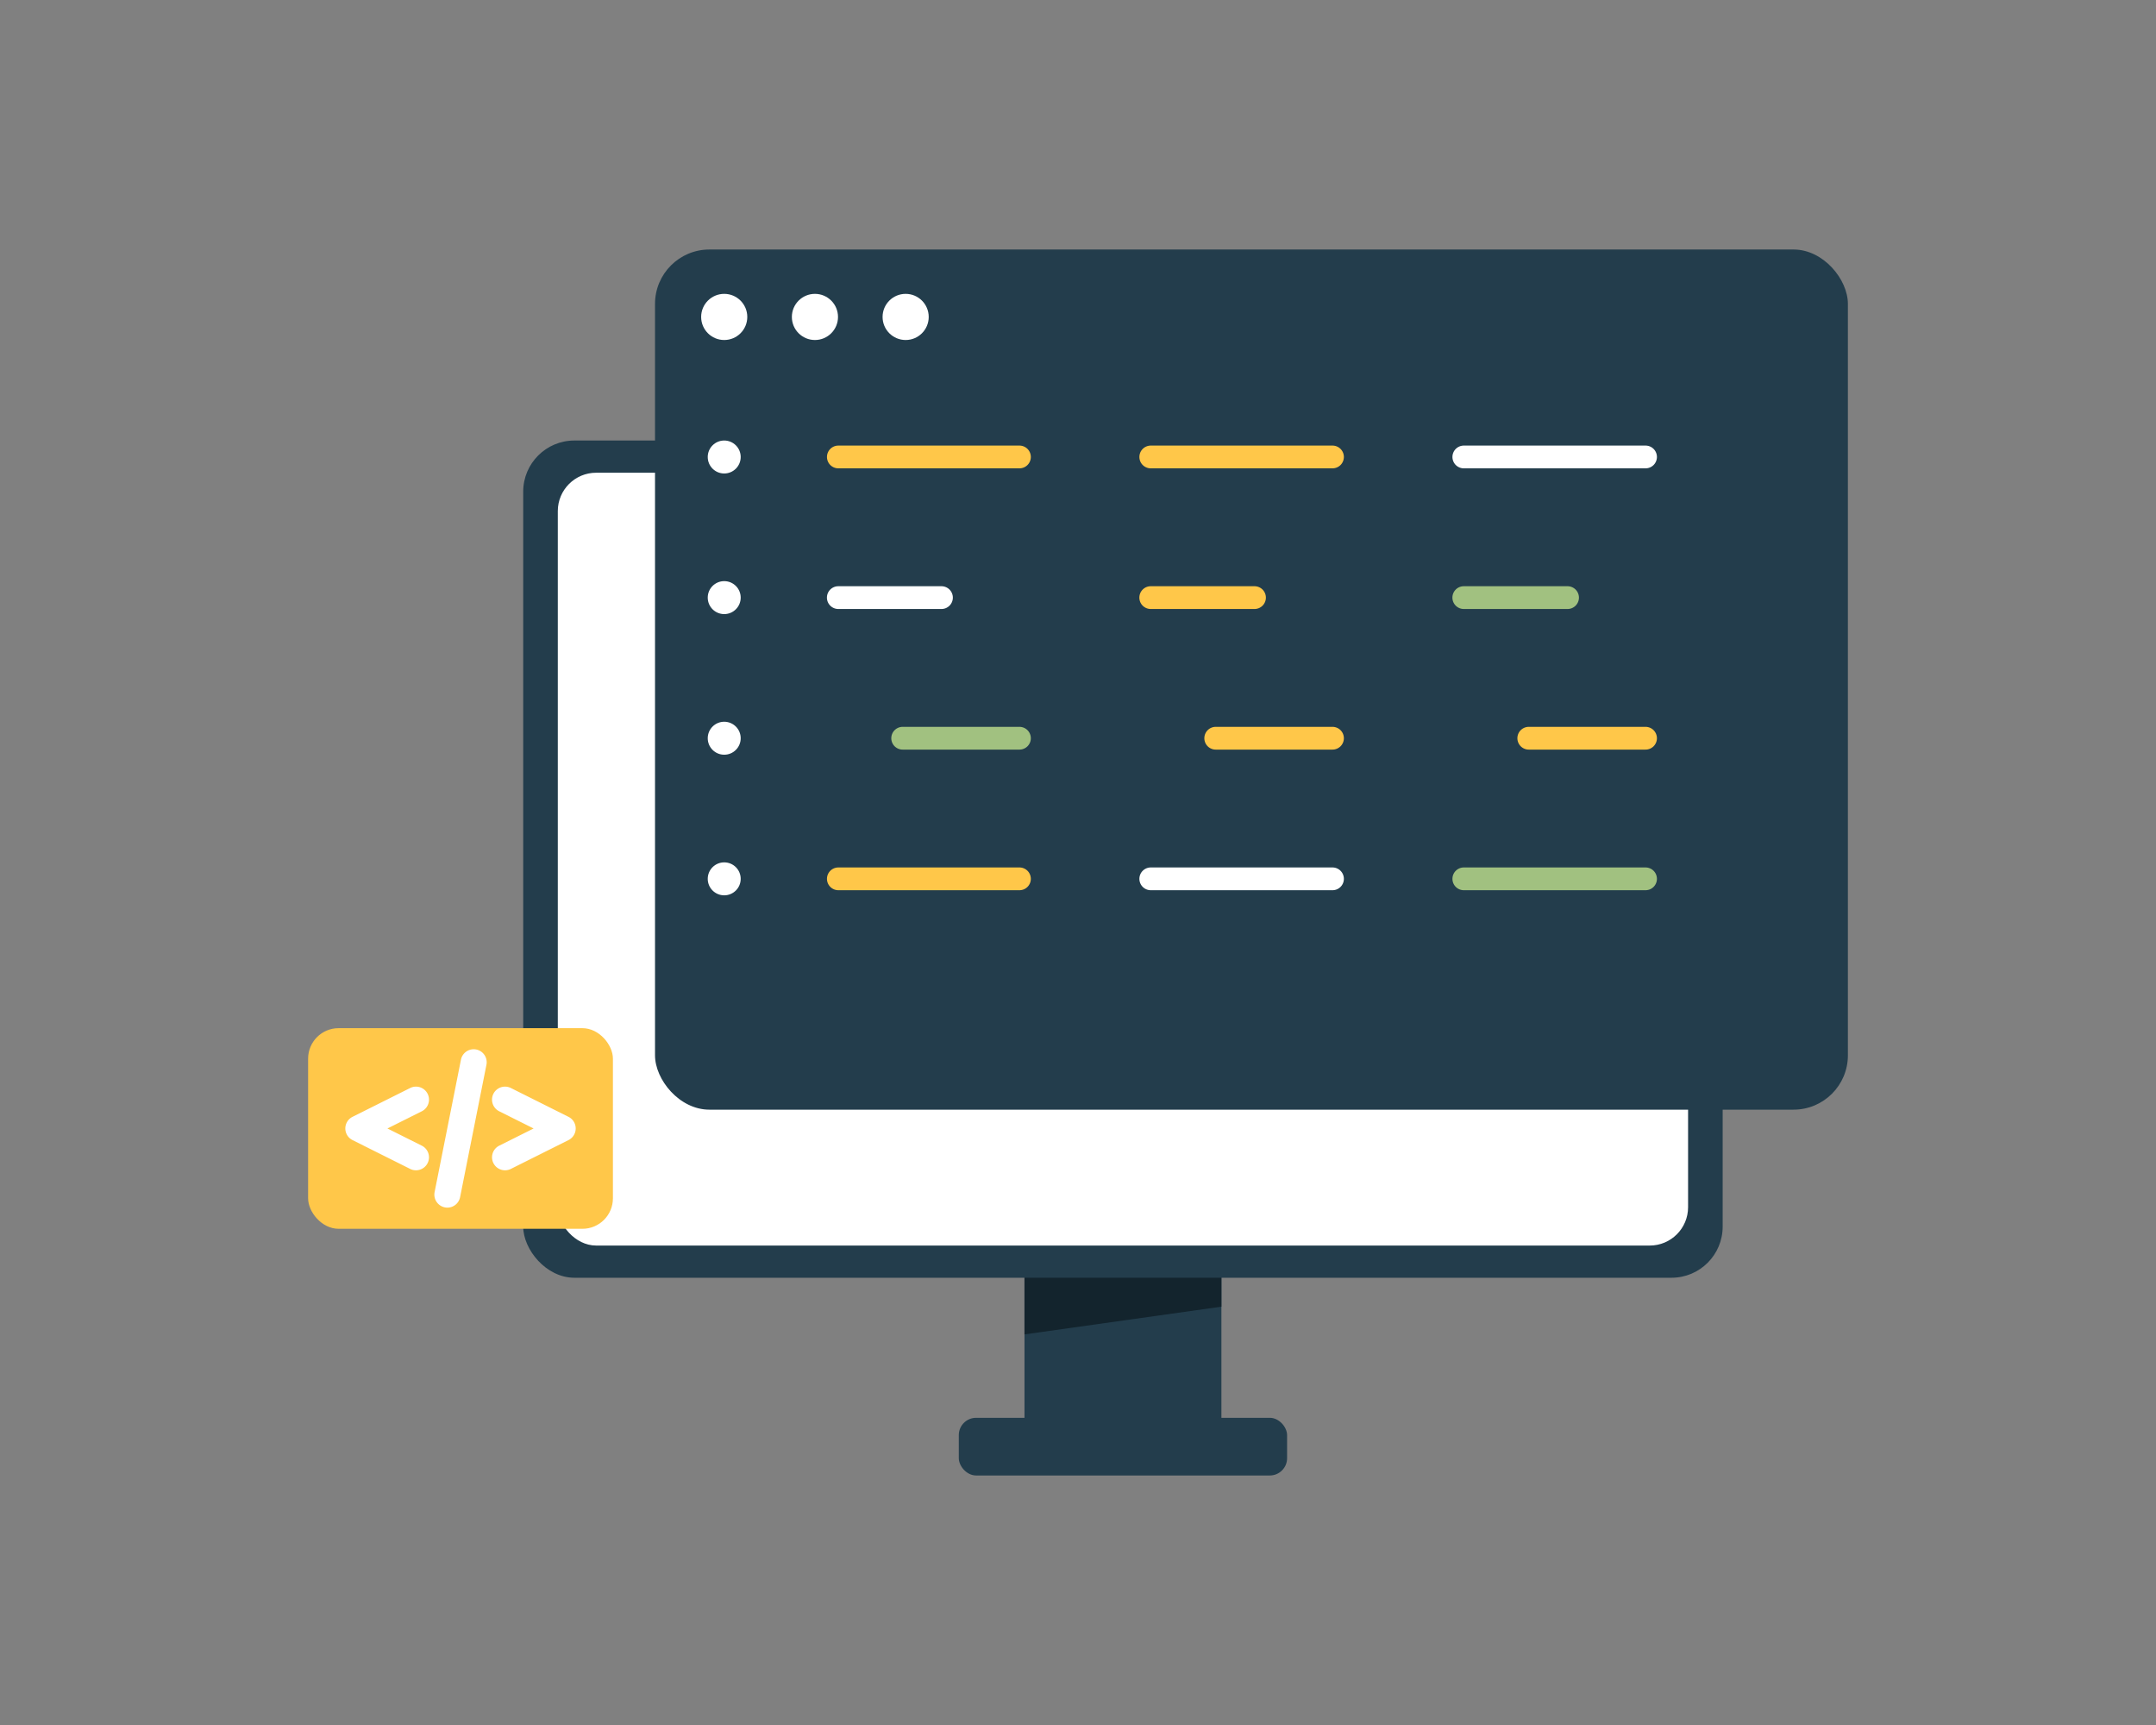 <?xml version="1.0" encoding="utf-8"?>
<svg xmlns="http://www.w3.org/2000/svg" id="Layer_2" viewBox="0 0 2500 2000">
  <rect x="0" y="0" width="2500" height="2000" fill="#808080" stroke="none"/>
  <rect height="2000" style="fill:none" width="2500"/>
  <rect height="228.3" style="fill:#233d4c" width="228.34" x="1187.95" y="1435.6"/>
  <rect height="66.87" rx="20.06" style="fill:#233d4c" width="380.67" x="1111.78" y="1643.84"/>
  <polygon points="1416.28 1435.6 1416.28 1514.99 1187.94 1547.13 1187.94 1435.6 1416.28 1435.6" style="fill:#13242d"/>
  <rect height="970.7" rx="59.31" style="fill:#233d4c" width="1390.85" x="606.68" y="510.75"/>
  <rect height="896.03" rx="44.46" style="fill:#fff" width="1310.61" x="646.81" y="548.09"/>
  <rect height="997.28" rx="63.05" style="fill:#233d4c" width="1383.21" x="759.53" y="289.29"/>
  <circle cx="839.77" cy="367.46" r="26.75" style="fill:#fff"/>
  <circle cx="944.96" cy="367.46" r="26.75" style="fill:#fff"/>
  <circle cx="1050.15" cy="367.46" r="26.75" style="fill:#fff"/>
  <circle cx="839.77" cy="529.86" r="19.11" style="fill:#fff"/>
  <path d="M1181.75,543h-210a13.19,13.19,0,0,1,0-26.37h210a13.19,13.19,0,1,1,0,26.37Z" style="fill:#ffc749"/>
  <path d="M1544.74,543h-210a13.19,13.19,0,1,1,0-26.37h210a13.19,13.19,0,1,1,0,26.37Z" style="fill:#ffc749"/>
  <path d="M1907.74,543h-210a13.19,13.19,0,1,1,0-26.37h210a13.19,13.19,0,1,1,0,26.37Z" style="fill:#fff"/>
  <circle cx="839.77" cy="692.89" r="19.11" style="fill:#fff"/>
  <path d="M1091.32,706.07H971.7a13.19,13.19,0,0,1,0-26.37h119.62a13.19,13.19,0,1,1,0,26.37Z" style="fill:#fff"/>
  <path d="M1454.31,706.07H1334.7a13.19,13.19,0,1,1,0-26.37h119.61a13.19,13.19,0,1,1,0,26.37Z" style="fill:#ffc749"/>
  <path d="M1817.31,706.07H1697.7a13.19,13.19,0,1,1,0-26.37h119.61a13.19,13.19,0,1,1,0,26.37Z" style="fill:#a1c180"/>
  <circle cx="839.77" cy="855.92" r="19.11" style="fill:#fff"/>
  <path d="M1181.75,869.1H1047.06a13.19,13.19,0,1,1,0-26.37h134.69a13.19,13.19,0,1,1,0,26.37Z" style="fill:#a1c180"/>
  <path d="M1544.74,869.1H1410.06a13.19,13.19,0,1,1,0-26.37h134.68a13.19,13.19,0,1,1,0,26.37Z" style="fill:#ffc749"/>
  <path d="M1907.74,869.1H1773.06a13.19,13.19,0,1,1,0-26.37h134.68a13.19,13.19,0,1,1,0,26.37Z" style="fill:#ffc749"/>
  <circle cx="839.77" cy="1018.95" r="19.11" style="fill:#fff"/>
  <path d="M1181.75,1032.13h-210a13.19,13.19,0,0,1,0-26.37h210a13.19,13.19,0,1,1,0,26.37Z" style="fill:#ffc749"/>
  <path d="M1544.74,1032.13h-210a13.19,13.19,0,1,1,0-26.37h210a13.19,13.19,0,1,1,0,26.37Z" style="fill:#fff"/>
  <path d="M1907.74,1032.13h-210a13.19,13.19,0,1,1,0-26.37h210a13.19,13.19,0,1,1,0,26.37Z" style="fill:#a1c180"/>
  <rect height="232.61" rx="35.34" style="fill:#ffc749" width="353.44" x="357.27" y="1192.08"/>
  <path d="M482.35,1356.86a15,15,0,0,1-6.73-1.59l-66.82-33.41a15.07,15.07,0,0,1,0-27l66.82-33.41a15.07,15.07,0,1,1,13.48,27l-39.86,19.93,39.86,19.93a15.07,15.07,0,0,1-6.75,28.55Z" style="fill:#fff"/>
  <path d="M585.63,1356.86a15.07,15.07,0,0,1-6.75-28.55l39.86-19.93-39.86-19.93a15.07,15.07,0,0,1,13.48-27l66.82,33.41a15.07,15.07,0,0,1,0,27l-66.82,33.41A15,15,0,0,1,585.63,1356.86Z" style="fill:#fff"/>
  <path d="M518.74,1400.15a15.12,15.12,0,0,1-14.8-18l30.53-153.38a15.07,15.07,0,1,1,29.56,5.88L533.51,1388A15.09,15.09,0,0,1,518.74,1400.15Z" style="fill:#fff"/>
</svg>